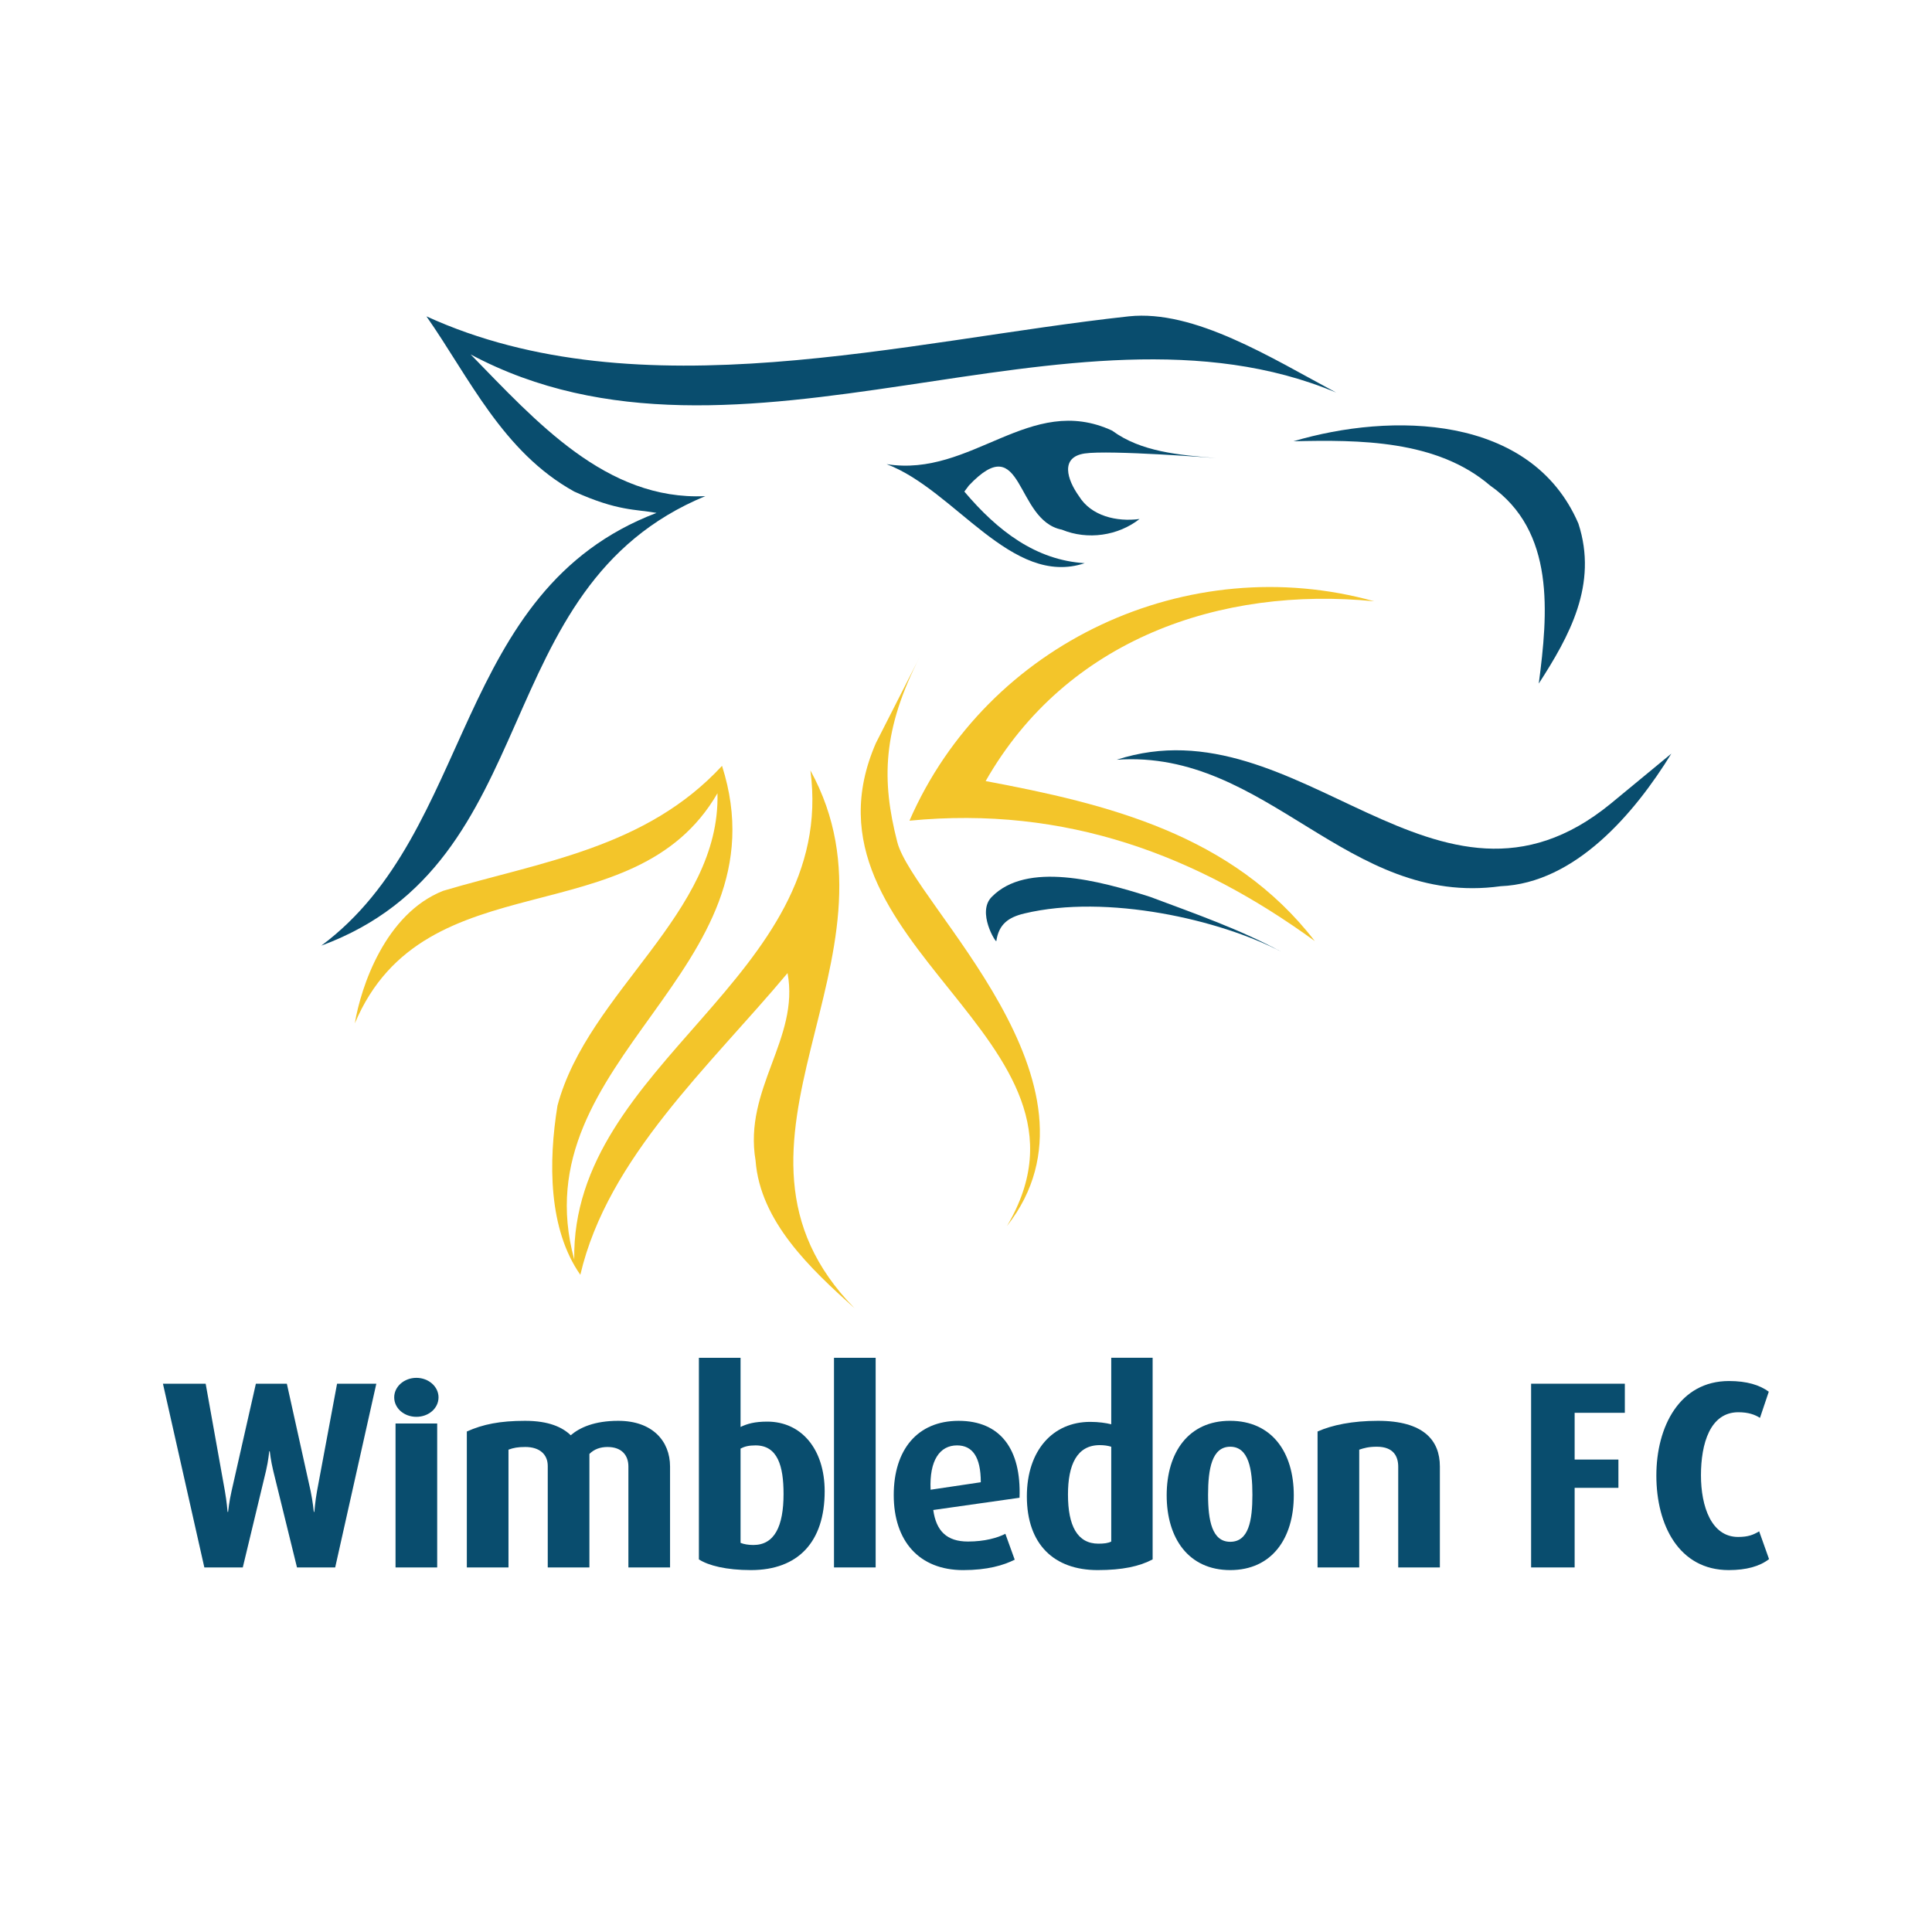 <?xml version="1.0" encoding="utf-8"?>
<!-- Generator: Adobe Illustrator 13.0.0, SVG Export Plug-In . SVG Version: 6.00 Build 14948)  -->
<!DOCTYPE svg PUBLIC "-//W3C//DTD SVG 1.0//EN" "http://www.w3.org/TR/2001/REC-SVG-20010904/DTD/svg10.dtd">
<svg version="1.0" id="Layer_1" xmlns="http://www.w3.org/2000/svg" xmlns:xlink="http://www.w3.org/1999/xlink" x="0px" y="0px"
	 width="192.756px" height="192.756px" viewBox="0 0 192.756 192.756" enable-background="new 0 0 192.756 192.756"
	 xml:space="preserve">
<g>
	<polygon fill-rule="evenodd" clip-rule="evenodd" fill="#FFFFFF" points="0,0 192.756,0 192.756,192.756 0,192.756 0,0 	"/>
	<path fill-rule="evenodd" clip-rule="evenodd" fill="#094D6E" d="M112.63,31.561c6.534-0.686,14.138,4.105,20.674,7.601
		c-26.45-11.098-59.593,10.49-86.349-3.8C53.492,42.05,60.486,49.956,70.367,49.5c-22.043,9.122-15.66,36.486-38.311,44.847
		C47.411,82.945,45.13,58.925,65.502,51.172c-2.09-0.378-3.882-0.167-8.21-2.128c-7.146-3.953-10.489-11.402-14.747-17.483
		C63.829,41.29,90.281,33.994,112.63,31.561L112.63,31.561z"/>
	<path fill-rule="evenodd" clip-rule="evenodd" fill="#094D6E" d="M121.295,45.699c0,0-10.605-0.823-13.075-0.456
		c-2.47,0.368-1.757,2.6-0.569,4.263c1.215,1.977,3.763,2.579,6.043,2.274c-2.129,1.672-5.17,2.129-7.754,1.064
		c-4.712-0.913-3.801-10.186-9.272-4.408l-0.456,0.608c3.343,3.953,7.143,6.841,12.008,7.145
		c-7.297,2.432-12.922-7.297-19.763-9.881c8.514,1.368,14.29-7.146,22.499-3.345C113.846,45.091,117.646,45.395,121.295,45.699
		L121.295,45.699z"/>
	<path fill-rule="evenodd" clip-rule="evenodd" fill="#094D6E" d="M157.477,52.236c1.977,6.081-0.913,11.25-3.953,15.962
		c0.913-6.993,1.673-15.202-4.864-19.763c-5.321-4.561-13.074-4.561-19.611-4.409C138.778,41.138,152.763,41.29,157.477,52.236
		L157.477,52.236z"/>
	<path fill-rule="evenodd" clip-rule="evenodd" fill="#F3C52A" d="M137.104,59.99c-15.354-1.52-30.709,3.8-38.766,17.938
		c12.162,2.28,24.628,5.321,32.838,15.962c-11.706-8.514-24.781-13.53-40.439-12.01C98.491,64.094,118.558,54.82,137.104,59.99
		L137.104,59.99z"/>
	<path fill-rule="evenodd" clip-rule="evenodd" fill="#F3C52A" d="M89.521,84.009c1.577,6.148,22.043,24.172,10.946,38.311
		c11.097-18.7-21.892-27.974-13.075-48.192l4.409-8.666C88.021,72.827,87.944,77.86,89.521,84.009L89.521,84.009z"/>
	<path fill-rule="evenodd" clip-rule="evenodd" fill="#094D6E" d="M160.669,80.208l6.081-5.017
		c-3.648,5.929-9.578,12.922-17.027,13.226c-15.354,2.128-23.26-13.682-38.31-12.617C129.656,69.871,143.338,94.346,160.669,80.208
		L160.669,80.208z"/>
	<path fill-rule="evenodd" clip-rule="evenodd" fill="#F3C52A" d="M57.292,125.663c-0.304-19.61,26.3-28.124,23.563-48.799
		c10.337,18.852-11.706,37.246,4.41,53.666c-4.41-3.954-9.426-8.666-9.882-14.747c-1.216-7.146,4.408-12.162,3.192-18.698
		c-7.753,9.273-17.938,18.395-20.675,30.101c-3.194-4.562-3.194-11.25-2.28-16.875c3.041-11.402,16.267-19.155,15.962-31.166
		c-8.361,14.442-29.189,6.385-36.182,22.957c0.607-3.649,3.041-10.946,8.817-13.226c9.729-2.889,20.219-4.257,27.82-12.467
		C78.576,96.932,51.82,105.597,57.292,125.663L57.292,125.663z"/>
	<path fill-rule="evenodd" clip-rule="evenodd" fill="#094D6E" d="M127.831,94.955c-6.08-3.192-17.384-5.788-25.629-3.818
		c-1.619,0.387-2.551,1.085-2.799,2.754c-0.032,0.212-1.976-2.888-0.456-4.408c3.489-3.565,10.703-1.63,15.81,0
		C119.327,91.196,123.638,92.691,127.831,94.955L127.831,94.955z"/>
	<path fill-rule="evenodd" clip-rule="evenodd" fill="#094D6E" d="M33.442,156.383h-3.811l-2.371-9.645
		c-0.24-0.986-0.347-1.945-0.347-1.945h-0.052c0,0-0.081,0.932-0.32,1.945l-2.318,9.645h-3.836l-4.13-18.33h4.262l1.919,10.71
		c0.186,1.039,0.266,2.079,0.266,2.079h0.053c0,0,0.107-1.04,0.347-2.079l2.425-10.71h3.09l2.372,10.71
		c0.213,1.013,0.319,2.079,0.319,2.079h0.053c0,0,0.08-1.066,0.267-2.079l1.999-10.71h3.916L33.442,156.383L33.442,156.383z"/>
	<path fill-rule="evenodd" clip-rule="evenodd" fill="#094D6E" d="M41.541,141.357c-1.225,0-2.211-0.852-2.211-1.944
		c0-1.066,0.986-1.945,2.211-1.945c1.226,0,2.211,0.879,2.211,1.945C43.752,140.506,42.767,141.357,41.541,141.357L41.541,141.357
		L41.541,141.357z M39.463,156.383v-14.361h4.156v14.361H39.463L39.463,156.383z"/>
	<path fill-rule="evenodd" clip-rule="evenodd" fill="#094D6E" d="M62.695,156.383v-10.071c0-1.093-0.64-1.945-2.079-1.945
		c-0.719,0-1.332,0.214-1.811,0.693v11.323h-4.156v-10.124c0-1.146-0.799-1.893-2.238-1.893c-0.746,0-1.173,0.08-1.679,0.267v11.75
		h-4.156v-13.562c1.599-0.719,3.304-1.066,5.809-1.066c2.371,0,3.73,0.641,4.556,1.44c0.906-0.773,2.372-1.44,4.742-1.44
		c3.411,0,5.168,2.025,5.168,4.557v10.071H62.695L62.695,156.383z"/>
	<path fill-rule="evenodd" clip-rule="evenodd" fill="#094D6E" d="M74.924,156.648c-2.478,0-4.236-0.452-5.195-1.065v-20.115h4.156
		v6.9c0.667-0.32,1.413-0.533,2.665-0.533c3.383,0,5.728,2.718,5.728,6.954C82.277,153.825,79.64,156.648,74.924,156.648
		L74.924,156.648L74.924,156.648z M75.377,144.207c-0.666,0-1.092,0.106-1.492,0.319v9.405c0.32,0.133,0.772,0.213,1.279,0.213
		c2.105,0,3.011-1.864,3.011-5.089C78.175,146.259,77.588,144.207,75.377,144.207L75.377,144.207z"/>
	<polygon fill-rule="evenodd" clip-rule="evenodd" fill="#094D6E" points="83.208,156.383 83.208,135.468 87.364,135.468 
		87.364,156.383 83.208,156.383 	"/>
	<path fill-rule="evenodd" clip-rule="evenodd" fill="#094D6E" d="M93.112,150.653c0.293,2.106,1.359,3.146,3.463,3.146
		c1.678,0,2.958-0.373,3.73-0.773l0.933,2.584c-1.118,0.56-2.718,1.039-5.143,1.039c-4.396,0-6.927-2.903-6.927-7.486
		c0-4.503,2.345-7.407,6.475-7.407c4.156,0,6.261,2.825,6.074,7.674L93.112,150.653L93.112,150.653L93.112,150.653z M95.483,144.207
		c-1.705,0-2.771,1.466-2.637,4.423l5.009-0.746C97.854,145.326,97.001,144.207,95.483,144.207L95.483,144.207z"/>
	<path fill-rule="evenodd" clip-rule="evenodd" fill="#094D6E" d="M109.511,156.648c-4.343,0-7.061-2.558-7.061-7.353
		c0-4.609,2.611-7.434,6.314-7.434c0.853,0,1.572,0.107,2.105,0.24v-6.635h4.129v20.115
		C113.693,156.275,111.988,156.648,109.511,156.648L109.511,156.648L109.511,156.648z M110.87,144.34
		c-0.346-0.106-0.72-0.159-1.146-0.159c-2.292,0-3.172,1.972-3.172,4.929c0,3.117,0.934,4.902,3.037,4.902
		c0.561,0,0.986-0.054,1.28-0.213V144.34L110.87,144.34z"/>
	<path fill-rule="evenodd" clip-rule="evenodd" fill="#094D6E" d="M122.741,156.648c-4.155,0-6.341-3.17-6.341-7.46
		c0-4.289,2.186-7.434,6.315-7.434c4.182,0,6.367,3.145,6.367,7.434C129.083,153.479,126.897,156.648,122.741,156.648
		L122.741,156.648L122.741,156.648z M122.741,144.34c-1.838,0-2.211,2.238-2.211,4.795c0,2.585,0.399,4.69,2.211,4.69
		c1.839,0,2.212-2.105,2.212-4.69C124.953,146.578,124.58,144.34,122.741,144.34L122.741,144.34z"/>
	<path fill-rule="evenodd" clip-rule="evenodd" fill="#094D6E" d="M139.501,156.383v-10.044c0-1.013-0.454-1.999-2.133-1.999
		c-0.825,0-1.278,0.133-1.758,0.293v11.75h-4.157v-13.562c1.44-0.64,3.464-1.066,6.022-1.066c4.555,0,6.181,1.946,6.181,4.557
		v10.071H139.501L139.501,156.383z"/>
	<polygon fill-rule="evenodd" clip-rule="evenodd" fill="#094D6E" points="157.102,140.957 157.102,145.62 161.47,145.62 
		161.47,148.442 157.102,148.442 157.102,156.383 152.759,156.383 152.759,138.053 162.11,138.053 162.11,140.957 157.102,140.957 	
		"/>
	<path fill-rule="evenodd" clip-rule="evenodd" fill="#094D6E" d="M172.476,156.648c-4.955,0-7.221-4.476-7.221-9.432
		c0-4.875,2.318-9.431,7.247-9.431c1.784,0,3.064,0.399,3.97,1.065l-0.879,2.611c-0.507-0.32-1.146-0.561-2.159-0.561
		c-2.823,0-3.729,3.145-3.729,6.288c0,3.117,1.04,6.154,3.704,6.154c1.013,0,1.519-0.213,2.104-0.559l0.487,1.369l0.498,1.401
		C175.566,156.275,174.233,156.648,172.476,156.648L172.476,156.648z"/>
</g>
</svg>
